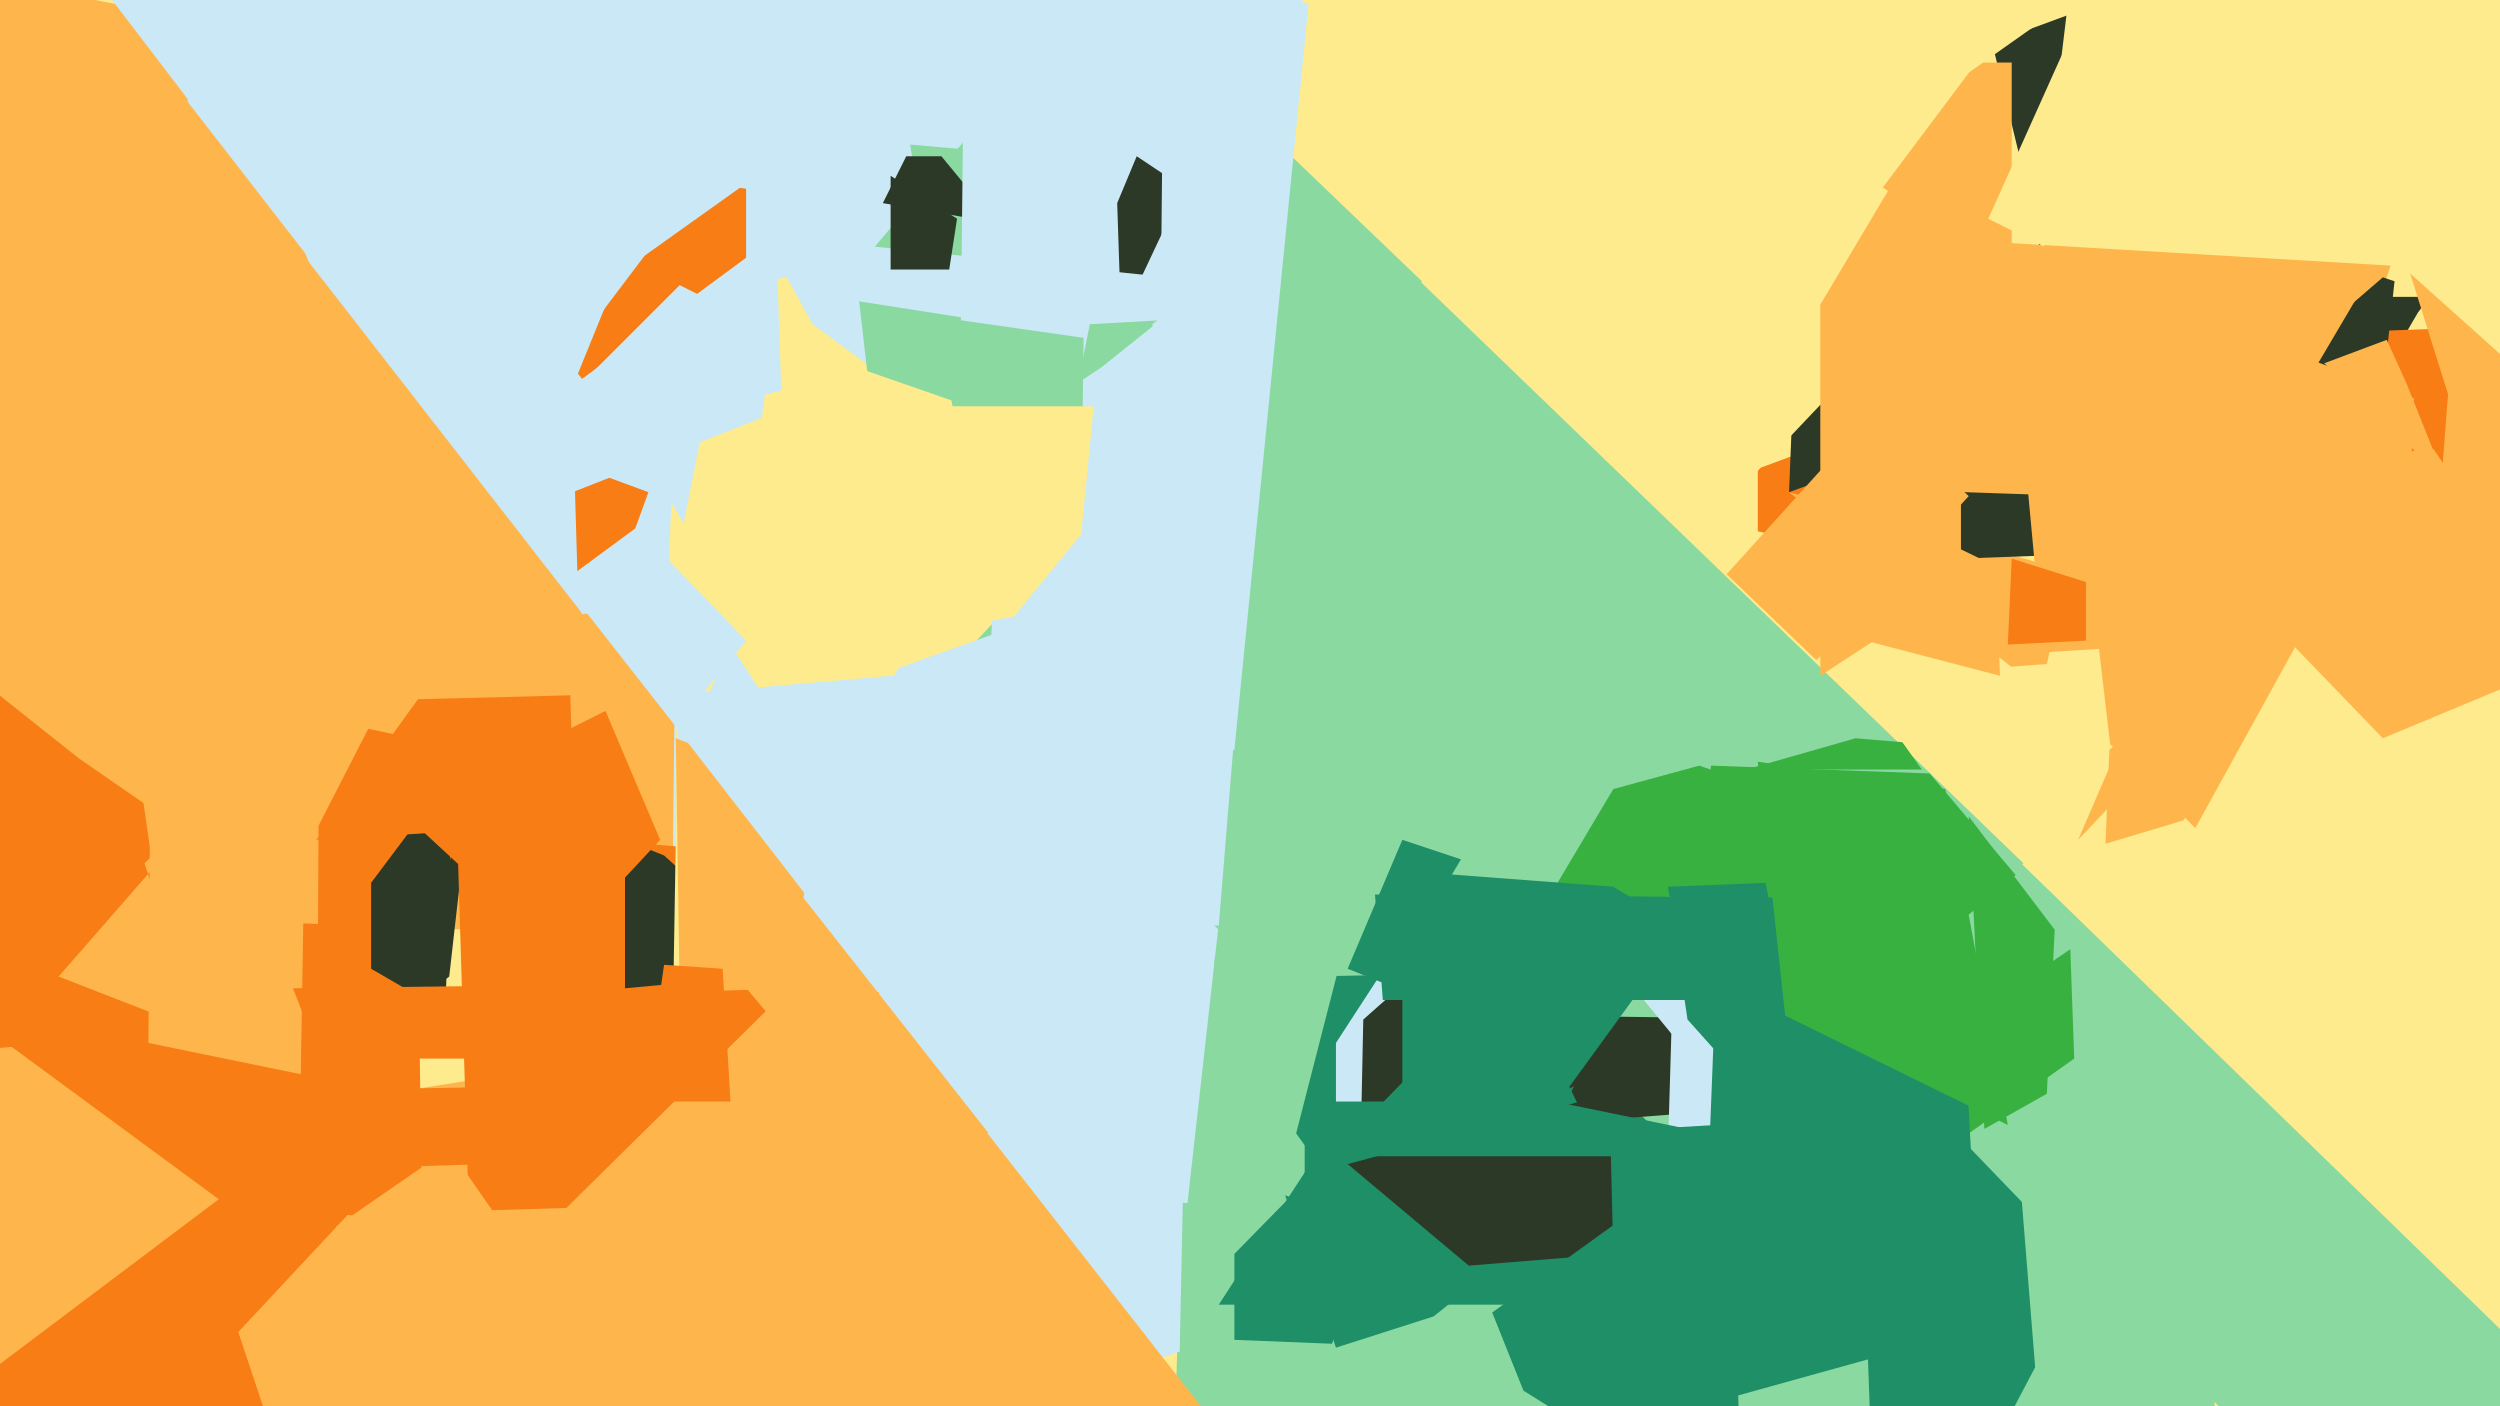 <svg xmlns="http://www.w3.org/2000/svg" width="640px" height="360px">
  <rect width="640" height="360" fill="rgb(253,235,142)"/>
  <polygon points="484,144 450,136 450,120 477,110" fill="rgb(247,125,20)"/>
  <polygon points="223,94 208,83 174,21 292,-6" fill="rgb(203,232,246)"/>
  <polygon points="682,159 610,189 556,133 647,88" fill="rgb(254,182,76)"/>
  <polygon points="242,501 140,458 5,295 255,255" fill="rgb(254,182,76)"/>
  <polygon points="619,80 605,104 595,76 622,76" fill="rgb(44,57,39)"/>
  <polygon points="582,520 296,528 306,188 558,264" fill="rgb(138,217,161)"/>
  <polygon points="284,30 291,2 364,72 324,140" fill="rgb(138,217,161)"/>
  <polygon points="625,123 606,127 601,85 628,84" fill="rgb(247,125,20)"/>
  <polygon points="304,308 171,298 102,184 320,165" fill="rgb(203,232,246)"/>
  <polygon points="79,397 -226,726 -223,103 99,104" fill="rgb(247,125,20)"/>
  <polygon points="521,103 458,126 462,26 439,73" fill="rgb(44,57,39)"/>
  <polygon points="521,350 481,426 474,231 514,263" fill="rgb(30,143,102)"/>
  <polygon points="169,191 67,211 16,-89 181,-68" fill="rgb(203,232,246)"/>
  <polygon points="250,164 349,58 518,221 393,335" fill="rgb(138,217,161)"/>
  <polygon points="200,100 76,128 39,-15 198,39" fill="rgb(203,232,246)"/>
  <polygon points="519,87 530,94 510,11 529,4" fill="rgb(44,57,39)"/>
  <polygon points="149,97 139,84 233,17 237,32" fill="rgb(247,125,20)"/>
  <polygon points="562,212 542,192 458,126 589,163" fill="rgb(254,182,76)"/>
  <polygon points="496,72 441,130 420,-33 454,-61" fill="rgb(253,235,142)"/>
  <polygon points="147,98 125,137 139,34 160,66" fill="rgb(203,232,246)"/>
  <polygon points="342,345 329,306 382,325 367,337" fill="rgb(30,143,102)"/>
  <polygon points="633,121 617,70 646,96 610,144" fill="rgb(254,182,76)"/>
  <polygon points="544,223 483,173 524,170 533,129" fill="rgb(253,235,142)"/>
  <polygon points="207,69 191,74 191,-13 243,11" fill="rgb(203,232,246)"/>
  <polygon points="172,240 41,235 32,173 173,154" fill="rgb(254,182,76)"/>
  <polygon points="445,310 334,316 334,250 383,249" fill="rgb(30,143,102)"/>
  <polygon points="463,251 503,207 684,383 645,440" fill="rgb(138,217,161)"/>
  <polygon points="265,60 24,22 63,-122 296,-105" fill="rgb(203,232,246)"/>
  <polygon points="316,192 253,183 261,-22 335,1" fill="rgb(203,232,246)"/>
  <polygon points="515,70 482,48 506,16 515,16" fill="rgb(254,182,76)"/>
  <polygon points="531,271 500,293 502,262 530,243" fill="rgb(57,177,65)"/>
  <polygon points="277,117 244,105 233,37 278,41" fill="rgb(138,217,161)"/>
  <polygon points="312,237 204,219 230,171 320,139" fill="rgb(203,232,246)"/>
  <polygon points="108,306 81,324 82,115 105,110" fill="rgb(247,125,20)"/>
  <polygon points="115,250 107,256 132,147 126,153" fill="rgb(44,57,39)"/>
  <polygon points="394,271 329,287 355,247 356,278" fill="rgb(203,232,246)"/>
  <polygon points="245,103 222,95 219,69 252,30" fill="rgb(138,217,161)"/>
  <polygon points="72,374 61,341 89,311 152,321" fill="rgb(254,182,76)"/>
  <polygon points="492,197 447,197 475,189 487,190" fill="rgb(57,177,65)"/>
  <polygon points="77,275 38,267 40,-19 78,214" fill="rgb(254,182,76)"/>
  <polygon points="516,224 432,295 438,196 494,198" fill="rgb(57,177,65)"/>
  <polygon points="524,280 508,289 504,209 526,238" fill="rgb(57,177,65)"/>
  <polygon points="255,57 226,52 232,40 241,40" fill="rgb(44,57,39)"/>
  <polygon points="114,259 95,248 95,226 116,198" fill="rgb(44,57,39)"/>
  <polygon points="309,91 246,82 247,-10 334,-2" fill="rgb(203,232,246)"/>
  <polygon points="547,120 466,173 466,78 488,41" fill="rgb(254,182,76)"/>
  <polygon points="529,142 502,143 502,62 618,143" fill="rgb(44,57,39)"/>
  <polygon points="445,284 406,287 393,260 468,261" fill="rgb(44,57,39)"/>
  <polygon points="275,155 215,166 243,104 280,104" fill="rgb(253,235,142)"/>
  <polygon points="487,214 391,239 413,202 435,196" fill="rgb(57,177,65)"/>
  <polygon points="504,334 427,294 428,260 492,279" fill="rgb(203,232,246)"/>
  <polygon points="218,307 120,310 117,212 177,217" fill="rgb(247,125,20)"/>
  <polygon points="120,125 56,91 146,83 182,43" fill="rgb(203,232,246)"/>
  <polygon points="203,249 160,253 160,215 170,219" fill="rgb(44,57,39)"/>
  <polygon points="592,129 473,125 477,60 612,68" fill="rgb(254,182,76)"/>
  <polygon points="182,268 172,276 173,215 173,185" fill="rgb(253,235,142)"/>
  <polygon points="233,303 176,235 194,215 253,290" fill="rgb(254,182,76)"/>
  <polygon points="15,250 63,195 37,221 51,264" fill="rgb(254,182,76)"/>
  <polygon points="653,159 523,167 519,124 623,115" fill="rgb(254,182,76)"/>
  <polygon points="384,230 348,309 349,261 393,222" fill="rgb(44,57,39)"/>
  <polygon points="403,278 359,305 359,240 402,280" fill="rgb(30,143,102)"/>
  <polygon points="129,194 -30,160 -37,-12 55,6" fill="rgb(254,182,76)"/>
  <polygon points="507,340 435,360 439,258 502,247" fill="rgb(30,143,102)"/>
  <polygon points="420,255 451,251 459,233 429,266" fill="rgb(203,232,246)"/>
  <polygon points="202,253 174,254 173,189 210,203" fill="rgb(254,182,76)"/>
  <polygon points="207,230 176,190 187,165 226,226" fill="rgb(203,232,246)"/>
  <polygon points="303,48 287,82 286,52 291,40" fill="rgb(44,57,39)"/>
  <polygon points="219,77 213,62 299,71 283,87" fill="rgb(203,232,246)"/>
  <polygon points="459,334 312,334 338,294 439,288" fill="rgb(30,143,102)"/>
  <polygon points="72,230 20,194 -19,163 132,113" fill="rgb(254,182,76)"/>
  <polygon points="341,344 316,343 316,321 365,271" fill="rgb(30,143,102)"/>
  <polygon points="162,137 148,153 147,119 166,126" fill="rgb(247,125,20)"/>
  <polygon points="413,321 376,324 345,298 412,280" fill="rgb(44,57,39)"/>
  <polygon points="116,138 77,127 197,93 195,107" fill="rgb(203,232,246)"/>
  <polygon points="121,323 86,314 115,294 131,317" fill="rgb(254,182,76)"/>
  <polygon points="390,356 382,336 443,292 446,391" fill="rgb(30,143,102)"/>
  <polygon points="609,109 581,96 610,71 613,72" fill="rgb(44,57,39)"/>
  <polygon points="302,346 243,366 255,291 303,298" fill="rgb(203,232,246)"/>
  <polygon points="188,271 82,271 75,253 156,252" fill="rgb(247,125,20)"/>
  <polygon points="-36,58 65,49 149,157 125,186" fill="rgb(254,182,76)"/>
  <polygon points="342,283 314,287 342,236 342,247" fill="rgb(30,143,102)"/>
  <polygon points="48,26 54,-16 84,9 93,84" fill="rgb(203,232,246)"/>
  <polygon points="18,-14 41,-45 111,-98 60,41" fill="rgb(203,232,246)"/>
  <polygon points="617,125 532,215 586,90 618,102" fill="rgb(254,182,76)"/>
  <polygon points="147,211 81,215 107,179 146,178" fill="rgb(247,125,20)"/>
  <polygon points="466,299 432,261 427,227 452,226" fill="rgb(30,143,102)"/>
  <polygon points="243,69 228,69 228,45 245,56" fill="rgb(44,57,39)"/>
  <polygon points="252,415 128,326 204,251 225,254" fill="rgb(254,182,76)"/>
  <polygon points="187,282 165,282 170,247 185,248" fill="rgb(247,125,20)"/>
  <polygon points="559,210 539,216 540,192 600,134" fill="rgb(254,182,76)"/>
  <polygon points="152,95 174,73 186,79 175,134" fill="rgb(203,232,246)"/>
  <polygon points="355,252 345,248 359,215 374,220" fill="rgb(30,143,102)"/>
  <polygon points="460,256 354,256 352,229 484,230" fill="rgb(30,143,102)"/>
  <polygon points="595,93 611,87 616,98 626,123" fill="rgb(254,182,76)"/>
  <polygon points="173,186 144,149 163,135 191,164" fill="rgb(203,232,246)"/>
  <polygon points="523,63 509,56 531,7 601,18" fill="rgb(253,235,142)"/>
  <polygon points="125,298 26,301 27,280 142,278" fill="rgb(247,125,20)"/>
  <polygon points="465,169 442,147 480,105 504,127" fill="rgb(254,182,76)"/>
  <polygon points="-25,368 -118,279 3,268 56,307" fill="rgb(254,182,76)"/>
  <polygon points="276,98 279,83 297,82 282,94" fill="rgb(138,217,161)"/>
  <polygon points="466,161 478,129 511,145 512,173" fill="rgb(254,182,76)"/>
  <polygon points="533,123 543,64 607,70 584,109" fill="rgb(254,182,76)"/>
  <polygon points="534,164 514,165 515,143 534,149" fill="rgb(247,125,20)"/>
  <polygon points="142,244 103,208 155,182 169,215" fill="rgb(247,125,20)"/>
  <polygon points="514,288 457,260 450,195 498,202" fill="rgb(57,177,65)"/>
  <polygon points="502,20 478,49 546,-32 536,-4" fill="rgb(253,235,142)"/>
  <polygon points="466,296 336,296 326,282 398,282" fill="rgb(30,143,102)"/>
  <polygon points="328,305 308,284 311,245 347,231" fill="rgb(138,217,161)"/>
  <polygon points="295,83 297,94 298,-9 328,57" fill="rgb(203,232,246)"/>
  <polygon points="391,293 360,223 413,227 431,238" fill="rgb(30,143,102)"/>
  <polygon points="284,259 230,194 315,90 290,119" fill="rgb(203,232,246)"/>
  <polygon points="211,292 248,284 309,362 246,440" fill="rgb(254,182,76)"/>
</svg>